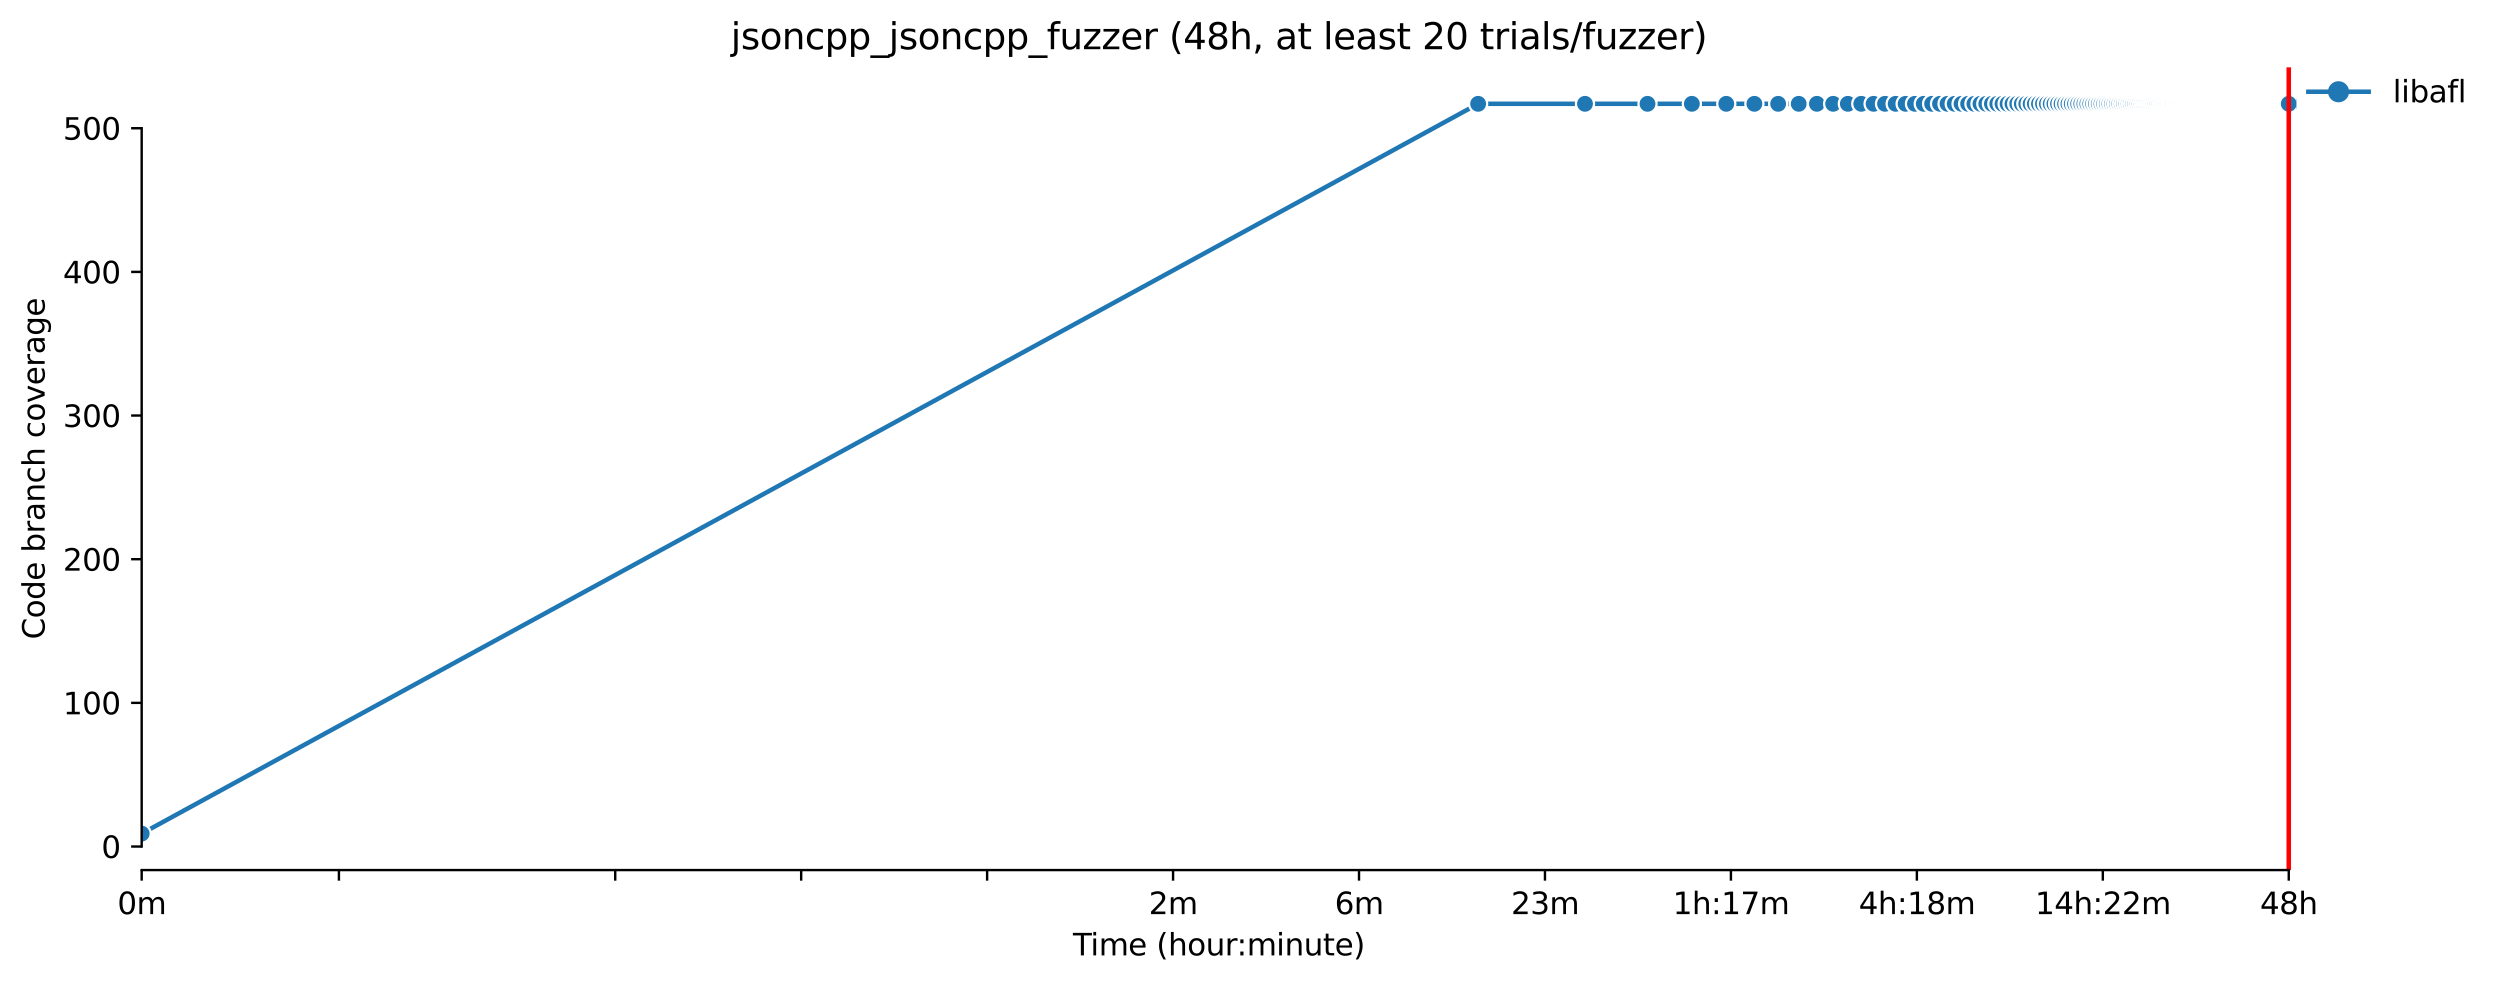 <?xml version="1.0" encoding="utf-8" standalone="no"?>
<!DOCTYPE svg PUBLIC "-//W3C//DTD SVG 1.1//EN"
  "http://www.w3.org/Graphics/SVG/1.1/DTD/svg11.dtd">
<svg xmlns:xlink="http://www.w3.org/1999/xlink" width="828.737pt" height="325.986pt" viewBox="0 0 828.737 325.986" xmlns="http://www.w3.org/2000/svg" version="1.1">
 <defs>
  <style type="text/css">*{stroke-linejoin: round; stroke-linecap: butt}</style>
 </defs>
 <g id="figure_1">
  <g id="patch_1">
   <path d="M 0 325.986 
L 828.737 325.986 
L 828.737 0 
L 0 0 
z
" style="fill: #ffffff"/>
  </g>
  <g id="axes_1">
   <g id="patch_2">
    <path d="M 46.966 288.43 
L 761.206 288.43 
L 761.206 22.318 
L 46.966 22.318 
z
" style="fill: #ffffff"/>
   </g>
   <g id="PolyCollection_1">
    <defs>
     <path id="m5946d93b6d" d="M 46.966 -49.652 
L 46.966 -49.652 
L 489.99 -291.572 
L 525.418 -291.572 
L 546.142 -291.572 
L 560.846 -291.572 
L 572.252 -291.572 
L 581.57 -291.572 
L 589.449 -291.572 
L 596.275 -291.572 
L 602.295 -291.572 
L 607.68 -291.572 
L 612.551 -291.572 
L 616.999 -291.572 
L 621.09 -291.572 
L 624.878 -291.572 
L 628.404 -291.572 
L 631.703 -291.572 
L 634.801 -291.572 
L 637.723 -291.572 
L 640.486 -291.572 
L 643.108 -291.572 
L 645.602 -291.572 
L 647.98 -291.572 
L 650.252 -291.572 
L 652.427 -291.572 
L 654.514 -291.572 
L 656.518 -291.572 
L 658.447 -291.572 
L 660.306 -291.572 
L 662.1 -291.572 
L 663.832 -291.572 
L 665.508 -291.572 
L 667.131 -291.572 
L 668.704 -291.572 
L 670.23 -291.572 
L 671.711 -291.572 
L 673.151 -291.572 
L 674.552 -291.572 
L 675.915 -291.572 
L 677.242 -291.572 
L 678.536 -291.572 
L 679.799 -291.572 
L 681.03 -291.572 
L 682.233 -291.572 
L 683.408 -291.572 
L 684.557 -291.572 
L 685.68 -291.572 
L 686.779 -291.572 
L 687.855 -291.572 
L 688.909 -291.572 
L 689.942 -291.572 
L 690.954 -291.572 
L 691.946 -291.572 
L 692.92 -291.572 
L 693.875 -291.572 
L 694.813 -291.572 
L 695.734 -291.572 
L 696.639 -291.572 
L 697.528 -291.572 
L 698.402 -291.572 
L 699.261 -291.572 
L 700.105 -291.572 
L 700.937 -291.572 
L 701.754 -291.572 
L 702.559 -291.572 
L 703.352 -291.572 
L 704.132 -291.572 
L 704.901 -291.572 
L 705.658 -291.572 
L 706.404 -291.572 
L 707.14 -291.572 
L 707.865 -291.572 
L 708.58 -291.572 
L 709.285 -291.572 
L 709.98 -291.572 
L 710.666 -291.572 
L 711.343 -291.572 
L 712.011 -291.572 
L 712.671 -291.572 
L 713.322 -291.572 
L 713.965 -291.572 
L 714.6 -291.572 
L 715.227 -291.572 
L 715.846 -291.572 
L 716.458 -291.572 
L 717.063 -291.572 
L 717.661 -291.572 
L 718.252 -291.572 
L 718.836 -291.572 
L 719.414 -291.572 
L 719.985 -291.572 
L 720.55 -291.572 
L 721.108 -291.572 
L 721.661 -291.572 
L 722.207 -291.572 
L 722.748 -291.572 
L 723.284 -291.572 
L 723.813 -291.572 
L 724.337 -291.572 
L 724.856 -291.572 
L 725.37 -291.572 
L 725.879 -291.572 
L 726.382 -291.572 
L 726.881 -291.572 
L 727.375 -291.572 
L 727.864 -291.572 
L 728.348 -291.572 
L 728.828 -291.572 
L 729.304 -291.572 
L 729.775 -291.572 
L 730.242 -291.572 
L 730.704 -291.572 
L 731.163 -291.572 
L 731.617 -291.572 
L 732.067 -291.572 
L 732.514 -291.572 
L 732.956 -291.572 
L 733.395 -291.572 
L 733.83 -291.572 
L 734.261 -291.572 
L 734.689 -291.572 
L 735.113 -291.572 
L 735.534 -291.572 
L 735.951 -291.572 
L 736.365 -291.572 
L 736.775 -291.572 
L 737.183 -291.572 
L 737.587 -291.572 
L 737.988 -291.572 
L 738.385 -291.572 
L 738.78 -291.572 
L 739.172 -291.572 
L 739.56 -291.572 
L 739.946 -291.572 
L 740.329 -291.572 
L 740.709 -291.572 
L 741.086 -291.572 
L 741.461 -291.572 
L 741.832 -291.572 
L 742.202 -291.572 
L 742.568 -291.572 
L 742.932 -291.572 
L 743.293 -291.572 
L 743.652 -291.572 
L 744.008 -291.572 
L 744.362 -291.572 
L 744.713 -291.572 
L 745.062 -291.572 
L 745.408 -291.572 
L 745.752 -291.572 
L 746.094 -291.572 
L 746.434 -291.572 
L 746.771 -291.572 
L 747.106 -291.572 
L 747.439 -291.572 
L 747.77 -291.572 
L 748.099 -291.572 
L 748.426 -291.572 
L 748.75 -291.572 
L 749.073 -291.572 
L 749.393 -291.572 
L 749.711 -291.572 
L 750.028 -291.572 
L 750.342 -291.572 
L 750.655 -291.572 
L 750.966 -291.572 
L 751.275 -291.572 
L 751.582 -291.572 
L 751.887 -291.572 
L 752.19 -291.572 
L 752.492 -291.572 
L 752.791 -291.572 
L 753.089 -291.572 
L 753.386 -291.572 
L 753.68 -291.572 
L 753.973 -291.572 
L 754.265 -291.572 
L 754.554 -291.572 
L 754.842 -291.572 
L 755.128 -291.572 
L 755.413 -291.572 
L 755.696 -291.572 
L 755.978 -291.572 
L 756.258 -291.572 
L 756.537 -291.572 
L 756.814 -291.572 
L 757.089 -291.572 
L 757.363 -291.572 
L 757.636 -291.572 
L 757.907 -291.572 
L 758.177 -291.572 
L 758.445 -291.572 
L 758.712 -291.572 
L 758.712 -291.572 
L 758.712 -291.572 
L 758.445 -291.572 
L 758.177 -291.572 
L 757.907 -291.572 
L 757.636 -291.572 
L 757.363 -291.572 
L 757.089 -291.572 
L 756.814 -291.572 
L 756.537 -291.572 
L 756.258 -291.572 
L 755.978 -291.572 
L 755.696 -291.572 
L 755.413 -291.572 
L 755.128 -291.572 
L 754.842 -291.572 
L 754.554 -291.572 
L 754.265 -291.572 
L 753.973 -291.572 
L 753.68 -291.572 
L 753.386 -291.572 
L 753.089 -291.572 
L 752.791 -291.572 
L 752.492 -291.572 
L 752.19 -291.572 
L 751.887 -291.572 
L 751.582 -291.572 
L 751.275 -291.572 
L 750.966 -291.572 
L 750.655 -291.572 
L 750.342 -291.572 
L 750.028 -291.572 
L 749.711 -291.572 
L 749.393 -291.572 
L 749.073 -291.572 
L 748.75 -291.572 
L 748.426 -291.572 
L 748.099 -291.572 
L 747.77 -291.572 
L 747.439 -291.572 
L 747.106 -291.572 
L 746.771 -291.572 
L 746.434 -291.572 
L 746.094 -291.572 
L 745.752 -291.572 
L 745.408 -291.572 
L 745.062 -291.572 
L 744.713 -291.572 
L 744.362 -291.572 
L 744.008 -291.572 
L 743.652 -291.572 
L 743.293 -291.572 
L 742.932 -291.572 
L 742.568 -291.572 
L 742.202 -291.572 
L 741.832 -291.572 
L 741.461 -291.572 
L 741.086 -291.572 
L 740.709 -291.572 
L 740.329 -291.572 
L 739.946 -291.572 
L 739.56 -291.572 
L 739.172 -291.572 
L 738.78 -291.572 
L 738.385 -291.572 
L 737.988 -291.572 
L 737.587 -291.572 
L 737.183 -291.572 
L 736.775 -291.572 
L 736.365 -291.572 
L 735.951 -291.572 
L 735.534 -291.572 
L 735.113 -291.572 
L 734.689 -291.572 
L 734.261 -291.572 
L 733.83 -291.572 
L 733.395 -291.572 
L 732.956 -291.572 
L 732.514 -291.572 
L 732.067 -291.572 
L 731.617 -291.572 
L 731.163 -291.572 
L 730.704 -291.572 
L 730.242 -291.572 
L 729.775 -291.572 
L 729.304 -291.572 
L 728.828 -291.572 
L 728.348 -291.572 
L 727.864 -291.572 
L 727.375 -291.572 
L 726.881 -291.572 
L 726.382 -291.572 
L 725.879 -291.572 
L 725.37 -291.572 
L 724.856 -291.572 
L 724.337 -291.572 
L 723.813 -291.572 
L 723.284 -291.572 
L 722.748 -291.572 
L 722.207 -291.572 
L 721.661 -291.572 
L 721.108 -291.572 
L 720.55 -291.572 
L 719.985 -291.572 
L 719.414 -291.572 
L 718.836 -291.572 
L 718.252 -291.572 
L 717.661 -291.572 
L 717.063 -291.572 
L 716.458 -291.572 
L 715.846 -291.572 
L 715.227 -291.572 
L 714.6 -291.572 
L 713.965 -291.572 
L 713.322 -291.572 
L 712.671 -291.572 
L 712.011 -291.572 
L 711.343 -291.572 
L 710.666 -291.572 
L 709.98 -291.572 
L 709.285 -291.572 
L 708.58 -291.572 
L 707.865 -291.572 
L 707.14 -291.572 
L 706.404 -291.572 
L 705.658 -291.572 
L 704.901 -291.572 
L 704.132 -291.572 
L 703.352 -291.572 
L 702.559 -291.572 
L 701.754 -291.572 
L 700.937 -291.572 
L 700.105 -291.572 
L 699.261 -291.572 
L 698.402 -291.572 
L 697.528 -291.572 
L 696.639 -291.572 
L 695.734 -291.572 
L 694.813 -291.572 
L 693.875 -291.572 
L 692.92 -291.572 
L 691.946 -291.572 
L 690.954 -291.572 
L 689.942 -291.572 
L 688.909 -291.572 
L 687.855 -291.572 
L 686.779 -291.572 
L 685.68 -291.572 
L 684.557 -291.572 
L 683.408 -291.572 
L 682.233 -291.572 
L 681.03 -291.572 
L 679.799 -291.572 
L 678.536 -291.572 
L 677.242 -291.572 
L 675.915 -291.572 
L 674.552 -291.572 
L 673.151 -291.572 
L 671.711 -291.572 
L 670.23 -291.572 
L 668.704 -291.572 
L 667.131 -291.572 
L 665.508 -291.572 
L 663.832 -291.572 
L 662.1 -291.572 
L 660.306 -291.572 
L 658.447 -291.572 
L 656.518 -291.572 
L 654.514 -291.572 
L 652.427 -291.572 
L 650.252 -291.572 
L 647.98 -291.572 
L 645.602 -291.572 
L 643.108 -291.572 
L 640.486 -291.572 
L 637.723 -291.572 
L 634.801 -291.572 
L 631.703 -291.572 
L 628.404 -291.572 
L 624.878 -291.572 
L 621.09 -291.572 
L 616.999 -291.572 
L 612.551 -291.572 
L 607.68 -291.572 
L 602.295 -291.572 
L 596.275 -291.572 
L 589.449 -291.572 
L 581.57 -291.572 
L 572.252 -291.572 
L 560.846 -291.572 
L 546.142 -291.572 
L 525.418 -291.572 
L 489.99 -291.572 
L 46.966 -49.652 
z
" style="stroke: #1f77b4; stroke-opacity: 0.2"/>
    </defs>
    <g clip-path="url(#p2f4bf119a8)">
     <use xlink:href="#m5946d93b6d" x="0" y="325.986" style="fill: #1f77b4; fill-opacity: 0.2; stroke: #1f77b4; stroke-opacity: 0.2"/>
    </g>
   </g>
   <g id="matplotlib.axis_1">
    <g id="xtick_1">
     <g id="line2d_1">
      <defs>
       <path id="me3cca76bcf" d="M 0 0 
L 0 3.5 
" style="stroke: #000000; stroke-width: 0.8"/>
      </defs>
      <g>
       <use xlink:href="#me3cca76bcf" x="46.966" y="288.43" style="stroke: #000000; stroke-width: 0.8"/>
      </g>
     </g>
     <g id="text_1">
      <!-- 0m -->
      <g transform="translate(38.914 303.029) scale(0.1 -0.1)">
       <defs>
        <path id="DejaVuSans-30" d="M 2034 4250 
Q 1547 4250 1301 3770 
Q 1056 3291 1056 2328 
Q 1056 1369 1301 889 
Q 1547 409 2034 409 
Q 2525 409 2770 889 
Q 3016 1369 3016 2328 
Q 3016 3291 2770 3770 
Q 2525 4250 2034 4250 
z
M 2034 4750 
Q 2819 4750 3233 4129 
Q 3647 3509 3647 2328 
Q 3647 1150 3233 529 
Q 2819 -91 2034 -91 
Q 1250 -91 836 529 
Q 422 1150 422 2328 
Q 422 3509 836 4129 
Q 1250 4750 2034 4750 
z
" transform="scale(0.016)"/>
        <path id="DejaVuSans-6d" d="M 3328 2828 
Q 3544 3216 3844 3400 
Q 4144 3584 4550 3584 
Q 5097 3584 5394 3201 
Q 5691 2819 5691 2113 
L 5691 0 
L 5113 0 
L 5113 2094 
Q 5113 2597 4934 2840 
Q 4756 3084 4391 3084 
Q 3944 3084 3684 2787 
Q 3425 2491 3425 1978 
L 3425 0 
L 2847 0 
L 2847 2094 
Q 2847 2600 2669 2842 
Q 2491 3084 2119 3084 
Q 1678 3084 1418 2786 
Q 1159 2488 1159 1978 
L 1159 0 
L 581 0 
L 581 3500 
L 1159 3500 
L 1159 2956 
Q 1356 3278 1631 3431 
Q 1906 3584 2284 3584 
Q 2666 3584 2933 3390 
Q 3200 3197 3328 2828 
z
" transform="scale(0.016)"/>
       </defs>
       <use xlink:href="#DejaVuSans-30"/>
       <use xlink:href="#DejaVuSans-6d" x="63.623"/>
      </g>
     </g>
    </g>
    <g id="xtick_2">
     <g id="line2d_2">
      <g>
       <use xlink:href="#me3cca76bcf" x="112.349" y="288.43" style="stroke: #000000; stroke-width: 0.8"/>
      </g>
     </g>
    </g>
    <g id="xtick_3">
     <g id="line2d_3">
      <g>
       <use xlink:href="#me3cca76bcf" x="203.945" y="288.43" style="stroke: #000000; stroke-width: 0.8"/>
      </g>
     </g>
    </g>
    <g id="xtick_4">
     <g id="line2d_4">
      <g>
       <use xlink:href="#me3cca76bcf" x="265.586" y="288.43" style="stroke: #000000; stroke-width: 0.8"/>
      </g>
     </g>
    </g>
    <g id="xtick_5">
     <g id="line2d_5">
      <g>
       <use xlink:href="#me3cca76bcf" x="327.227" y="288.43" style="stroke: #000000; stroke-width: 0.8"/>
      </g>
     </g>
    </g>
    <g id="xtick_6">
     <g id="line2d_6">
      <g>
       <use xlink:href="#me3cca76bcf" x="388.867" y="288.43" style="stroke: #000000; stroke-width: 0.8"/>
      </g>
     </g>
     <g id="text_2">
      <!-- 2m -->
      <g transform="translate(380.816 303.029) scale(0.1 -0.1)">
       <defs>
        <path id="DejaVuSans-32" d="M 1228 531 
L 3431 531 
L 3431 0 
L 469 0 
L 469 531 
Q 828 903 1448 1529 
Q 2069 2156 2228 2338 
Q 2531 2678 2651 2914 
Q 2772 3150 2772 3378 
Q 2772 3750 2511 3984 
Q 2250 4219 1831 4219 
Q 1534 4219 1204 4116 
Q 875 4013 500 3803 
L 500 4441 
Q 881 4594 1212 4672 
Q 1544 4750 1819 4750 
Q 2544 4750 2975 4387 
Q 3406 4025 3406 3419 
Q 3406 3131 3298 2873 
Q 3191 2616 2906 2266 
Q 2828 2175 2409 1742 
Q 1991 1309 1228 531 
z
" transform="scale(0.016)"/>
       </defs>
       <use xlink:href="#DejaVuSans-32"/>
       <use xlink:href="#DejaVuSans-6d" x="63.623"/>
      </g>
     </g>
    </g>
    <g id="xtick_7">
     <g id="line2d_7">
      <g>
       <use xlink:href="#me3cca76bcf" x="450.508" y="288.43" style="stroke: #000000; stroke-width: 0.8"/>
      </g>
     </g>
     <g id="text_3">
      <!-- 6m -->
      <g transform="translate(442.457 303.029) scale(0.1 -0.1)">
       <defs>
        <path id="DejaVuSans-36" d="M 2113 2584 
Q 1688 2584 1439 2293 
Q 1191 2003 1191 1497 
Q 1191 994 1439 701 
Q 1688 409 2113 409 
Q 2538 409 2786 701 
Q 3034 994 3034 1497 
Q 3034 2003 2786 2293 
Q 2538 2584 2113 2584 
z
M 3366 4563 
L 3366 3988 
Q 3128 4100 2886 4159 
Q 2644 4219 2406 4219 
Q 1781 4219 1451 3797 
Q 1122 3375 1075 2522 
Q 1259 2794 1537 2939 
Q 1816 3084 2150 3084 
Q 2853 3084 3261 2657 
Q 3669 2231 3669 1497 
Q 3669 778 3244 343 
Q 2819 -91 2113 -91 
Q 1303 -91 875 529 
Q 447 1150 447 2328 
Q 447 3434 972 4092 
Q 1497 4750 2381 4750 
Q 2619 4750 2861 4703 
Q 3103 4656 3366 4563 
z
" transform="scale(0.016)"/>
       </defs>
       <use xlink:href="#DejaVuSans-36"/>
       <use xlink:href="#DejaVuSans-6d" x="63.623"/>
      </g>
     </g>
    </g>
    <g id="xtick_8">
     <g id="line2d_8">
      <g>
       <use xlink:href="#me3cca76bcf" x="512.149" y="288.43" style="stroke: #000000; stroke-width: 0.8"/>
      </g>
     </g>
     <g id="text_4">
      <!-- 23m -->
      <g transform="translate(500.916 303.029) scale(0.1 -0.1)">
       <defs>
        <path id="DejaVuSans-33" d="M 2597 2516 
Q 3050 2419 3304 2112 
Q 3559 1806 3559 1356 
Q 3559 666 3084 287 
Q 2609 -91 1734 -91 
Q 1441 -91 1130 -33 
Q 819 25 488 141 
L 488 750 
Q 750 597 1062 519 
Q 1375 441 1716 441 
Q 2309 441 2620 675 
Q 2931 909 2931 1356 
Q 2931 1769 2642 2001 
Q 2353 2234 1838 2234 
L 1294 2234 
L 1294 2753 
L 1863 2753 
Q 2328 2753 2575 2939 
Q 2822 3125 2822 3475 
Q 2822 3834 2567 4026 
Q 2313 4219 1838 4219 
Q 1578 4219 1281 4162 
Q 984 4106 628 3988 
L 628 4550 
Q 988 4650 1302 4700 
Q 1616 4750 1894 4750 
Q 2613 4750 3031 4423 
Q 3450 4097 3450 3541 
Q 3450 3153 3228 2886 
Q 3006 2619 2597 2516 
z
" transform="scale(0.016)"/>
       </defs>
       <use xlink:href="#DejaVuSans-32"/>
       <use xlink:href="#DejaVuSans-33" x="63.623"/>
       <use xlink:href="#DejaVuSans-6d" x="127.246"/>
      </g>
     </g>
    </g>
    <g id="xtick_9">
     <g id="line2d_9">
      <g>
       <use xlink:href="#me3cca76bcf" x="573.79" y="288.43" style="stroke: #000000; stroke-width: 0.8"/>
      </g>
     </g>
     <g id="text_5">
      <!-- 1h:17m -->
      <g transform="translate(554.523 303.029) scale(0.1 -0.1)">
       <defs>
        <path id="DejaVuSans-31" d="M 794 531 
L 1825 531 
L 1825 4091 
L 703 3866 
L 703 4441 
L 1819 4666 
L 2450 4666 
L 2450 531 
L 3481 531 
L 3481 0 
L 794 0 
L 794 531 
z
" transform="scale(0.016)"/>
        <path id="DejaVuSans-68" d="M 3513 2113 
L 3513 0 
L 2938 0 
L 2938 2094 
Q 2938 2591 2744 2837 
Q 2550 3084 2163 3084 
Q 1697 3084 1428 2787 
Q 1159 2491 1159 1978 
L 1159 0 
L 581 0 
L 581 4863 
L 1159 4863 
L 1159 2956 
Q 1366 3272 1645 3428 
Q 1925 3584 2291 3584 
Q 2894 3584 3203 3211 
Q 3513 2838 3513 2113 
z
" transform="scale(0.016)"/>
        <path id="DejaVuSans-3a" d="M 750 794 
L 1409 794 
L 1409 0 
L 750 0 
L 750 794 
z
M 750 3309 
L 1409 3309 
L 1409 2516 
L 750 2516 
L 750 3309 
z
" transform="scale(0.016)"/>
        <path id="DejaVuSans-37" d="M 525 4666 
L 3525 4666 
L 3525 4397 
L 1831 0 
L 1172 0 
L 2766 4134 
L 525 4134 
L 525 4666 
z
" transform="scale(0.016)"/>
       </defs>
       <use xlink:href="#DejaVuSans-31"/>
       <use xlink:href="#DejaVuSans-68" x="63.623"/>
       <use xlink:href="#DejaVuSans-3a" x="127.002"/>
       <use xlink:href="#DejaVuSans-31" x="160.693"/>
       <use xlink:href="#DejaVuSans-37" x="224.316"/>
       <use xlink:href="#DejaVuSans-6d" x="287.939"/>
      </g>
     </g>
    </g>
    <g id="xtick_10">
     <g id="line2d_10">
      <g>
       <use xlink:href="#me3cca76bcf" x="635.431" y="288.43" style="stroke: #000000; stroke-width: 0.8"/>
      </g>
     </g>
     <g id="text_6">
      <!-- 4h:18m -->
      <g transform="translate(616.163 303.029) scale(0.1 -0.1)">
       <defs>
        <path id="DejaVuSans-34" d="M 2419 4116 
L 825 1625 
L 2419 1625 
L 2419 4116 
z
M 2253 4666 
L 3047 4666 
L 3047 1625 
L 3713 1625 
L 3713 1100 
L 3047 1100 
L 3047 0 
L 2419 0 
L 2419 1100 
L 313 1100 
L 313 1709 
L 2253 4666 
z
" transform="scale(0.016)"/>
        <path id="DejaVuSans-38" d="M 2034 2216 
Q 1584 2216 1326 1975 
Q 1069 1734 1069 1313 
Q 1069 891 1326 650 
Q 1584 409 2034 409 
Q 2484 409 2743 651 
Q 3003 894 3003 1313 
Q 3003 1734 2745 1975 
Q 2488 2216 2034 2216 
z
M 1403 2484 
Q 997 2584 770 2862 
Q 544 3141 544 3541 
Q 544 4100 942 4425 
Q 1341 4750 2034 4750 
Q 2731 4750 3128 4425 
Q 3525 4100 3525 3541 
Q 3525 3141 3298 2862 
Q 3072 2584 2669 2484 
Q 3125 2378 3379 2068 
Q 3634 1759 3634 1313 
Q 3634 634 3220 271 
Q 2806 -91 2034 -91 
Q 1263 -91 848 271 
Q 434 634 434 1313 
Q 434 1759 690 2068 
Q 947 2378 1403 2484 
z
M 1172 3481 
Q 1172 3119 1398 2916 
Q 1625 2713 2034 2713 
Q 2441 2713 2670 2916 
Q 2900 3119 2900 3481 
Q 2900 3844 2670 4047 
Q 2441 4250 2034 4250 
Q 1625 4250 1398 4047 
Q 1172 3844 1172 3481 
z
" transform="scale(0.016)"/>
       </defs>
       <use xlink:href="#DejaVuSans-34"/>
       <use xlink:href="#DejaVuSans-68" x="63.623"/>
       <use xlink:href="#DejaVuSans-3a" x="127.002"/>
       <use xlink:href="#DejaVuSans-31" x="160.693"/>
       <use xlink:href="#DejaVuSans-38" x="224.316"/>
       <use xlink:href="#DejaVuSans-6d" x="287.939"/>
      </g>
     </g>
    </g>
    <g id="xtick_11">
     <g id="line2d_11">
      <g>
       <use xlink:href="#me3cca76bcf" x="697.071" y="288.43" style="stroke: #000000; stroke-width: 0.8"/>
      </g>
     </g>
     <g id="text_7">
      <!-- 14h:22m -->
      <g transform="translate(674.623 303.029) scale(0.1 -0.1)">
       <use xlink:href="#DejaVuSans-31"/>
       <use xlink:href="#DejaVuSans-34" x="63.623"/>
       <use xlink:href="#DejaVuSans-68" x="127.246"/>
       <use xlink:href="#DejaVuSans-3a" x="190.625"/>
       <use xlink:href="#DejaVuSans-32" x="224.316"/>
       <use xlink:href="#DejaVuSans-32" x="287.939"/>
       <use xlink:href="#DejaVuSans-6d" x="351.562"/>
      </g>
     </g>
    </g>
    <g id="xtick_12">
     <g id="line2d_12">
      <g>
       <use xlink:href="#me3cca76bcf" x="758.712" y="288.43" style="stroke: #000000; stroke-width: 0.8"/>
      </g>
     </g>
     <g id="text_8">
      <!-- 48h -->
      <g transform="translate(749.181 303.029) scale(0.1 -0.1)">
       <use xlink:href="#DejaVuSans-34"/>
       <use xlink:href="#DejaVuSans-38" x="63.623"/>
       <use xlink:href="#DejaVuSans-68" x="127.246"/>
      </g>
     </g>
    </g>
    <g id="text_9">
     <!-- Time (hour:minute) -->
     <g transform="translate(355.679 316.707) scale(0.1 -0.1)">
      <defs>
       <path id="DejaVuSans-54" d="M -19 4666 
L 3928 4666 
L 3928 4134 
L 2272 4134 
L 2272 0 
L 1638 0 
L 1638 4134 
L -19 4134 
L -19 4666 
z
" transform="scale(0.016)"/>
       <path id="DejaVuSans-69" d="M 603 3500 
L 1178 3500 
L 1178 0 
L 603 0 
L 603 3500 
z
M 603 4863 
L 1178 4863 
L 1178 4134 
L 603 4134 
L 603 4863 
z
" transform="scale(0.016)"/>
       <path id="DejaVuSans-65" d="M 3597 1894 
L 3597 1613 
L 953 1613 
Q 991 1019 1311 708 
Q 1631 397 2203 397 
Q 2534 397 2845 478 
Q 3156 559 3463 722 
L 3463 178 
Q 3153 47 2828 -22 
Q 2503 -91 2169 -91 
Q 1331 -91 842 396 
Q 353 884 353 1716 
Q 353 2575 817 3079 
Q 1281 3584 2069 3584 
Q 2775 3584 3186 3129 
Q 3597 2675 3597 1894 
z
M 3022 2063 
Q 3016 2534 2758 2815 
Q 2500 3097 2075 3097 
Q 1594 3097 1305 2825 
Q 1016 2553 972 2059 
L 3022 2063 
z
" transform="scale(0.016)"/>
       <path id="DejaVuSans-20" transform="scale(0.016)"/>
       <path id="DejaVuSans-28" d="M 1984 4856 
Q 1566 4138 1362 3434 
Q 1159 2731 1159 2009 
Q 1159 1288 1364 580 
Q 1569 -128 1984 -844 
L 1484 -844 
Q 1016 -109 783 600 
Q 550 1309 550 2009 
Q 550 2706 781 3412 
Q 1013 4119 1484 4856 
L 1984 4856 
z
" transform="scale(0.016)"/>
       <path id="DejaVuSans-6f" d="M 1959 3097 
Q 1497 3097 1228 2736 
Q 959 2375 959 1747 
Q 959 1119 1226 758 
Q 1494 397 1959 397 
Q 2419 397 2687 759 
Q 2956 1122 2956 1747 
Q 2956 2369 2687 2733 
Q 2419 3097 1959 3097 
z
M 1959 3584 
Q 2709 3584 3137 3096 
Q 3566 2609 3566 1747 
Q 3566 888 3137 398 
Q 2709 -91 1959 -91 
Q 1206 -91 779 398 
Q 353 888 353 1747 
Q 353 2609 779 3096 
Q 1206 3584 1959 3584 
z
" transform="scale(0.016)"/>
       <path id="DejaVuSans-75" d="M 544 1381 
L 544 3500 
L 1119 3500 
L 1119 1403 
Q 1119 906 1312 657 
Q 1506 409 1894 409 
Q 2359 409 2629 706 
Q 2900 1003 2900 1516 
L 2900 3500 
L 3475 3500 
L 3475 0 
L 2900 0 
L 2900 538 
Q 2691 219 2414 64 
Q 2138 -91 1772 -91 
Q 1169 -91 856 284 
Q 544 659 544 1381 
z
M 1991 3584 
L 1991 3584 
z
" transform="scale(0.016)"/>
       <path id="DejaVuSans-72" d="M 2631 2963 
Q 2534 3019 2420 3045 
Q 2306 3072 2169 3072 
Q 1681 3072 1420 2755 
Q 1159 2438 1159 1844 
L 1159 0 
L 581 0 
L 581 3500 
L 1159 3500 
L 1159 2956 
Q 1341 3275 1631 3429 
Q 1922 3584 2338 3584 
Q 2397 3584 2469 3576 
Q 2541 3569 2628 3553 
L 2631 2963 
z
" transform="scale(0.016)"/>
       <path id="DejaVuSans-6e" d="M 3513 2113 
L 3513 0 
L 2938 0 
L 2938 2094 
Q 2938 2591 2744 2837 
Q 2550 3084 2163 3084 
Q 1697 3084 1428 2787 
Q 1159 2491 1159 1978 
L 1159 0 
L 581 0 
L 581 3500 
L 1159 3500 
L 1159 2956 
Q 1366 3272 1645 3428 
Q 1925 3584 2291 3584 
Q 2894 3584 3203 3211 
Q 3513 2838 3513 2113 
z
" transform="scale(0.016)"/>
       <path id="DejaVuSans-74" d="M 1172 4494 
L 1172 3500 
L 2356 3500 
L 2356 3053 
L 1172 3053 
L 1172 1153 
Q 1172 725 1289 603 
Q 1406 481 1766 481 
L 2356 481 
L 2356 0 
L 1766 0 
Q 1100 0 847 248 
Q 594 497 594 1153 
L 594 3053 
L 172 3053 
L 172 3500 
L 594 3500 
L 594 4494 
L 1172 4494 
z
" transform="scale(0.016)"/>
       <path id="DejaVuSans-29" d="M 513 4856 
L 1013 4856 
Q 1481 4119 1714 3412 
Q 1947 2706 1947 2009 
Q 1947 1309 1714 600 
Q 1481 -109 1013 -844 
L 513 -844 
Q 928 -128 1133 580 
Q 1338 1288 1338 2009 
Q 1338 2731 1133 3434 
Q 928 4138 513 4856 
z
" transform="scale(0.016)"/>
      </defs>
      <use xlink:href="#DejaVuSans-54"/>
      <use xlink:href="#DejaVuSans-69" x="57.959"/>
      <use xlink:href="#DejaVuSans-6d" x="85.742"/>
      <use xlink:href="#DejaVuSans-65" x="183.154"/>
      <use xlink:href="#DejaVuSans-20" x="244.678"/>
      <use xlink:href="#DejaVuSans-28" x="276.465"/>
      <use xlink:href="#DejaVuSans-68" x="315.479"/>
      <use xlink:href="#DejaVuSans-6f" x="378.857"/>
      <use xlink:href="#DejaVuSans-75" x="440.039"/>
      <use xlink:href="#DejaVuSans-72" x="503.418"/>
      <use xlink:href="#DejaVuSans-3a" x="542.781"/>
      <use xlink:href="#DejaVuSans-6d" x="576.473"/>
      <use xlink:href="#DejaVuSans-69" x="673.885"/>
      <use xlink:href="#DejaVuSans-6e" x="701.668"/>
      <use xlink:href="#DejaVuSans-75" x="765.047"/>
      <use xlink:href="#DejaVuSans-74" x="828.426"/>
      <use xlink:href="#DejaVuSans-65" x="867.635"/>
      <use xlink:href="#DejaVuSans-29" x="929.158"/>
     </g>
    </g>
   </g>
   <g id="matplotlib.axis_2">
    <g id="ytick_1">
     <g id="line2d_13">
      <defs>
       <path id="mbe4f8c58b2" d="M 0 0 
L -3.5 0 
" style="stroke: #000000; stroke-width: 0.8"/>
      </defs>
      <g>
       <use xlink:href="#mbe4f8c58b2" x="46.966" y="280.62" style="stroke: #000000; stroke-width: 0.8"/>
      </g>
     </g>
     <g id="text_10">
      <!-- 0 -->
      <g transform="translate(33.603 284.419) scale(0.1 -0.1)">
       <use xlink:href="#DejaVuSans-30"/>
      </g>
     </g>
    </g>
    <g id="ytick_2">
     <g id="line2d_14">
      <g>
       <use xlink:href="#mbe4f8c58b2" x="46.966" y="232.998" style="stroke: #000000; stroke-width: 0.8"/>
      </g>
     </g>
     <g id="text_11">
      <!-- 100 -->
      <g transform="translate(20.878 236.797) scale(0.1 -0.1)">
       <use xlink:href="#DejaVuSans-31"/>
       <use xlink:href="#DejaVuSans-30" x="63.623"/>
       <use xlink:href="#DejaVuSans-30" x="127.246"/>
      </g>
     </g>
    </g>
    <g id="ytick_3">
     <g id="line2d_15">
      <g>
       <use xlink:href="#mbe4f8c58b2" x="46.966" y="185.376" style="stroke: #000000; stroke-width: 0.8"/>
      </g>
     </g>
     <g id="text_12">
      <!-- 200 -->
      <g transform="translate(20.878 189.175) scale(0.1 -0.1)">
       <use xlink:href="#DejaVuSans-32"/>
       <use xlink:href="#DejaVuSans-30" x="63.623"/>
       <use xlink:href="#DejaVuSans-30" x="127.246"/>
      </g>
     </g>
    </g>
    <g id="ytick_4">
     <g id="line2d_16">
      <g>
       <use xlink:href="#mbe4f8c58b2" x="46.966" y="137.754" style="stroke: #000000; stroke-width: 0.8"/>
      </g>
     </g>
     <g id="text_13">
      <!-- 300 -->
      <g transform="translate(20.878 141.553) scale(0.1 -0.1)">
       <use xlink:href="#DejaVuSans-33"/>
       <use xlink:href="#DejaVuSans-30" x="63.623"/>
       <use xlink:href="#DejaVuSans-30" x="127.246"/>
      </g>
     </g>
    </g>
    <g id="ytick_5">
     <g id="line2d_17">
      <g>
       <use xlink:href="#mbe4f8c58b2" x="46.966" y="90.132" style="stroke: #000000; stroke-width: 0.8"/>
      </g>
     </g>
     <g id="text_14">
      <!-- 400 -->
      <g transform="translate(20.878 93.931) scale(0.1 -0.1)">
       <use xlink:href="#DejaVuSans-34"/>
       <use xlink:href="#DejaVuSans-30" x="63.623"/>
       <use xlink:href="#DejaVuSans-30" x="127.246"/>
      </g>
     </g>
    </g>
    <g id="ytick_6">
     <g id="line2d_18">
      <g>
       <use xlink:href="#mbe4f8c58b2" x="46.966" y="42.51" style="stroke: #000000; stroke-width: 0.8"/>
      </g>
     </g>
     <g id="text_15">
      <!-- 500 -->
      <g transform="translate(20.878 46.309) scale(0.1 -0.1)">
       <defs>
        <path id="DejaVuSans-35" d="M 691 4666 
L 3169 4666 
L 3169 4134 
L 1269 4134 
L 1269 2991 
Q 1406 3038 1543 3061 
Q 1681 3084 1819 3084 
Q 2600 3084 3056 2656 
Q 3513 2228 3513 1497 
Q 3513 744 3044 326 
Q 2575 -91 1722 -91 
Q 1428 -91 1123 -41 
Q 819 9 494 109 
L 494 744 
Q 775 591 1075 516 
Q 1375 441 1709 441 
Q 2250 441 2565 725 
Q 2881 1009 2881 1497 
Q 2881 1984 2565 2268 
Q 2250 2553 1709 2553 
Q 1456 2553 1204 2497 
Q 953 2441 691 2322 
L 691 4666 
z
" transform="scale(0.016)"/>
       </defs>
       <use xlink:href="#DejaVuSans-35"/>
       <use xlink:href="#DejaVuSans-30" x="63.623"/>
       <use xlink:href="#DejaVuSans-30" x="127.246"/>
      </g>
     </g>
    </g>
    <g id="text_16">
     <!-- Code branch coverage -->
     <g transform="translate(14.798 211.949) rotate(-90) scale(0.1 -0.1)">
      <defs>
       <path id="DejaVuSans-43" d="M 4122 4306 
L 4122 3641 
Q 3803 3938 3442 4084 
Q 3081 4231 2675 4231 
Q 1875 4231 1450 3742 
Q 1025 3253 1025 2328 
Q 1025 1406 1450 917 
Q 1875 428 2675 428 
Q 3081 428 3442 575 
Q 3803 722 4122 1019 
L 4122 359 
Q 3791 134 3420 21 
Q 3050 -91 2638 -91 
Q 1578 -91 968 557 
Q 359 1206 359 2328 
Q 359 3453 968 4101 
Q 1578 4750 2638 4750 
Q 3056 4750 3426 4639 
Q 3797 4528 4122 4306 
z
" transform="scale(0.016)"/>
       <path id="DejaVuSans-64" d="M 2906 2969 
L 2906 4863 
L 3481 4863 
L 3481 0 
L 2906 0 
L 2906 525 
Q 2725 213 2448 61 
Q 2172 -91 1784 -91 
Q 1150 -91 751 415 
Q 353 922 353 1747 
Q 353 2572 751 3078 
Q 1150 3584 1784 3584 
Q 2172 3584 2448 3432 
Q 2725 3281 2906 2969 
z
M 947 1747 
Q 947 1113 1208 752 
Q 1469 391 1925 391 
Q 2381 391 2643 752 
Q 2906 1113 2906 1747 
Q 2906 2381 2643 2742 
Q 2381 3103 1925 3103 
Q 1469 3103 1208 2742 
Q 947 2381 947 1747 
z
" transform="scale(0.016)"/>
       <path id="DejaVuSans-62" d="M 3116 1747 
Q 3116 2381 2855 2742 
Q 2594 3103 2138 3103 
Q 1681 3103 1420 2742 
Q 1159 2381 1159 1747 
Q 1159 1113 1420 752 
Q 1681 391 2138 391 
Q 2594 391 2855 752 
Q 3116 1113 3116 1747 
z
M 1159 2969 
Q 1341 3281 1617 3432 
Q 1894 3584 2278 3584 
Q 2916 3584 3314 3078 
Q 3713 2572 3713 1747 
Q 3713 922 3314 415 
Q 2916 -91 2278 -91 
Q 1894 -91 1617 61 
Q 1341 213 1159 525 
L 1159 0 
L 581 0 
L 581 4863 
L 1159 4863 
L 1159 2969 
z
" transform="scale(0.016)"/>
       <path id="DejaVuSans-61" d="M 2194 1759 
Q 1497 1759 1228 1600 
Q 959 1441 959 1056 
Q 959 750 1161 570 
Q 1363 391 1709 391 
Q 2188 391 2477 730 
Q 2766 1069 2766 1631 
L 2766 1759 
L 2194 1759 
z
M 3341 1997 
L 3341 0 
L 2766 0 
L 2766 531 
Q 2569 213 2275 61 
Q 1981 -91 1556 -91 
Q 1019 -91 701 211 
Q 384 513 384 1019 
Q 384 1609 779 1909 
Q 1175 2209 1959 2209 
L 2766 2209 
L 2766 2266 
Q 2766 2663 2505 2880 
Q 2244 3097 1772 3097 
Q 1472 3097 1187 3025 
Q 903 2953 641 2809 
L 641 3341 
Q 956 3463 1253 3523 
Q 1550 3584 1831 3584 
Q 2591 3584 2966 3190 
Q 3341 2797 3341 1997 
z
" transform="scale(0.016)"/>
       <path id="DejaVuSans-63" d="M 3122 3366 
L 3122 2828 
Q 2878 2963 2633 3030 
Q 2388 3097 2138 3097 
Q 1578 3097 1268 2742 
Q 959 2388 959 1747 
Q 959 1106 1268 751 
Q 1578 397 2138 397 
Q 2388 397 2633 464 
Q 2878 531 3122 666 
L 3122 134 
Q 2881 22 2623 -34 
Q 2366 -91 2075 -91 
Q 1284 -91 818 406 
Q 353 903 353 1747 
Q 353 2603 823 3093 
Q 1294 3584 2113 3584 
Q 2378 3584 2631 3529 
Q 2884 3475 3122 3366 
z
" transform="scale(0.016)"/>
       <path id="DejaVuSans-76" d="M 191 3500 
L 800 3500 
L 1894 563 
L 2988 3500 
L 3597 3500 
L 2284 0 
L 1503 0 
L 191 3500 
z
" transform="scale(0.016)"/>
       <path id="DejaVuSans-67" d="M 2906 1791 
Q 2906 2416 2648 2759 
Q 2391 3103 1925 3103 
Q 1463 3103 1205 2759 
Q 947 2416 947 1791 
Q 947 1169 1205 825 
Q 1463 481 1925 481 
Q 2391 481 2648 825 
Q 2906 1169 2906 1791 
z
M 3481 434 
Q 3481 -459 3084 -895 
Q 2688 -1331 1869 -1331 
Q 1566 -1331 1297 -1286 
Q 1028 -1241 775 -1147 
L 775 -588 
Q 1028 -725 1275 -790 
Q 1522 -856 1778 -856 
Q 2344 -856 2625 -561 
Q 2906 -266 2906 331 
L 2906 616 
Q 2728 306 2450 153 
Q 2172 0 1784 0 
Q 1141 0 747 490 
Q 353 981 353 1791 
Q 353 2603 747 3093 
Q 1141 3584 1784 3584 
Q 2172 3584 2450 3431 
Q 2728 3278 2906 2969 
L 2906 3500 
L 3481 3500 
L 3481 434 
z
" transform="scale(0.016)"/>
      </defs>
      <use xlink:href="#DejaVuSans-43"/>
      <use xlink:href="#DejaVuSans-6f" x="69.824"/>
      <use xlink:href="#DejaVuSans-64" x="131.006"/>
      <use xlink:href="#DejaVuSans-65" x="194.482"/>
      <use xlink:href="#DejaVuSans-20" x="256.006"/>
      <use xlink:href="#DejaVuSans-62" x="287.793"/>
      <use xlink:href="#DejaVuSans-72" x="351.27"/>
      <use xlink:href="#DejaVuSans-61" x="392.383"/>
      <use xlink:href="#DejaVuSans-6e" x="453.662"/>
      <use xlink:href="#DejaVuSans-63" x="517.041"/>
      <use xlink:href="#DejaVuSans-68" x="572.021"/>
      <use xlink:href="#DejaVuSans-20" x="635.4"/>
      <use xlink:href="#DejaVuSans-63" x="667.188"/>
      <use xlink:href="#DejaVuSans-6f" x="722.168"/>
      <use xlink:href="#DejaVuSans-76" x="783.35"/>
      <use xlink:href="#DejaVuSans-65" x="842.529"/>
      <use xlink:href="#DejaVuSans-72" x="904.053"/>
      <use xlink:href="#DejaVuSans-61" x="945.166"/>
      <use xlink:href="#DejaVuSans-67" x="1006.445"/>
      <use xlink:href="#DejaVuSans-65" x="1069.922"/>
     </g>
    </g>
   </g>
   <g id="line2d_19">
    <path d="M 46.966 276.334 
L 489.99 34.414 
L 758.712 34.414 
L 758.712 34.414 
" clip-path="url(#p2f4bf119a8)" style="fill: none; stroke: #1f77b4; stroke-width: 1.5; stroke-linecap: square"/>
    <defs>
     <path id="m60f331c2ce" d="M 0 3 
C 0.796 3 1.559 2.684 2.121 2.121 
C 2.684 1.559 3 0.796 3 0 
C 3 -0.796 2.684 -1.559 2.121 -2.121 
C 1.559 -2.684 0.796 -3 0 -3 
C -0.796 -3 -1.559 -2.684 -2.121 -2.121 
C -2.684 -1.559 -3 -0.796 -3 0 
C -3 0.796 -2.684 1.559 -2.121 2.121 
C -1.559 2.684 -0.796 3 0 3 
z
" style="stroke: #ffffff; stroke-width: 0.75"/>
    </defs>
    <g clip-path="url(#p2f4bf119a8)">
     <use xlink:href="#m60f331c2ce" x="46.966" y="276.334" style="fill: #1f77b4; stroke: #ffffff; stroke-width: 0.75"/>
     <use xlink:href="#m60f331c2ce" x="489.99" y="34.414" style="fill: #1f77b4; stroke: #ffffff; stroke-width: 0.75"/>
     <use xlink:href="#m60f331c2ce" x="525.418" y="34.414" style="fill: #1f77b4; stroke: #ffffff; stroke-width: 0.75"/>
     <use xlink:href="#m60f331c2ce" x="546.142" y="34.414" style="fill: #1f77b4; stroke: #ffffff; stroke-width: 0.75"/>
     <use xlink:href="#m60f331c2ce" x="560.846" y="34.414" style="fill: #1f77b4; stroke: #ffffff; stroke-width: 0.75"/>
     <use xlink:href="#m60f331c2ce" x="572.252" y="34.414" style="fill: #1f77b4; stroke: #ffffff; stroke-width: 0.75"/>
     <use xlink:href="#m60f331c2ce" x="581.57" y="34.414" style="fill: #1f77b4; stroke: #ffffff; stroke-width: 0.75"/>
     <use xlink:href="#m60f331c2ce" x="589.449" y="34.414" style="fill: #1f77b4; stroke: #ffffff; stroke-width: 0.75"/>
     <use xlink:href="#m60f331c2ce" x="596.275" y="34.414" style="fill: #1f77b4; stroke: #ffffff; stroke-width: 0.75"/>
     <use xlink:href="#m60f331c2ce" x="602.295" y="34.414" style="fill: #1f77b4; stroke: #ffffff; stroke-width: 0.75"/>
     <use xlink:href="#m60f331c2ce" x="607.68" y="34.414" style="fill: #1f77b4; stroke: #ffffff; stroke-width: 0.75"/>
     <use xlink:href="#m60f331c2ce" x="612.551" y="34.414" style="fill: #1f77b4; stroke: #ffffff; stroke-width: 0.75"/>
     <use xlink:href="#m60f331c2ce" x="616.999" y="34.414" style="fill: #1f77b4; stroke: #ffffff; stroke-width: 0.75"/>
     <use xlink:href="#m60f331c2ce" x="621.09" y="34.414" style="fill: #1f77b4; stroke: #ffffff; stroke-width: 0.75"/>
     <use xlink:href="#m60f331c2ce" x="624.878" y="34.414" style="fill: #1f77b4; stroke: #ffffff; stroke-width: 0.75"/>
     <use xlink:href="#m60f331c2ce" x="628.404" y="34.414" style="fill: #1f77b4; stroke: #ffffff; stroke-width: 0.75"/>
     <use xlink:href="#m60f331c2ce" x="631.703" y="34.414" style="fill: #1f77b4; stroke: #ffffff; stroke-width: 0.75"/>
     <use xlink:href="#m60f331c2ce" x="634.801" y="34.414" style="fill: #1f77b4; stroke: #ffffff; stroke-width: 0.75"/>
     <use xlink:href="#m60f331c2ce" x="637.723" y="34.414" style="fill: #1f77b4; stroke: #ffffff; stroke-width: 0.75"/>
     <use xlink:href="#m60f331c2ce" x="640.486" y="34.414" style="fill: #1f77b4; stroke: #ffffff; stroke-width: 0.75"/>
     <use xlink:href="#m60f331c2ce" x="643.108" y="34.414" style="fill: #1f77b4; stroke: #ffffff; stroke-width: 0.75"/>
     <use xlink:href="#m60f331c2ce" x="645.602" y="34.414" style="fill: #1f77b4; stroke: #ffffff; stroke-width: 0.75"/>
     <use xlink:href="#m60f331c2ce" x="647.98" y="34.414" style="fill: #1f77b4; stroke: #ffffff; stroke-width: 0.75"/>
     <use xlink:href="#m60f331c2ce" x="650.252" y="34.414" style="fill: #1f77b4; stroke: #ffffff; stroke-width: 0.75"/>
     <use xlink:href="#m60f331c2ce" x="652.427" y="34.414" style="fill: #1f77b4; stroke: #ffffff; stroke-width: 0.75"/>
     <use xlink:href="#m60f331c2ce" x="654.514" y="34.414" style="fill: #1f77b4; stroke: #ffffff; stroke-width: 0.75"/>
     <use xlink:href="#m60f331c2ce" x="656.518" y="34.414" style="fill: #1f77b4; stroke: #ffffff; stroke-width: 0.75"/>
     <use xlink:href="#m60f331c2ce" x="658.447" y="34.414" style="fill: #1f77b4; stroke: #ffffff; stroke-width: 0.75"/>
     <use xlink:href="#m60f331c2ce" x="660.306" y="34.414" style="fill: #1f77b4; stroke: #ffffff; stroke-width: 0.75"/>
     <use xlink:href="#m60f331c2ce" x="662.1" y="34.414" style="fill: #1f77b4; stroke: #ffffff; stroke-width: 0.75"/>
     <use xlink:href="#m60f331c2ce" x="663.832" y="34.414" style="fill: #1f77b4; stroke: #ffffff; stroke-width: 0.75"/>
     <use xlink:href="#m60f331c2ce" x="665.508" y="34.414" style="fill: #1f77b4; stroke: #ffffff; stroke-width: 0.75"/>
     <use xlink:href="#m60f331c2ce" x="667.131" y="34.414" style="fill: #1f77b4; stroke: #ffffff; stroke-width: 0.75"/>
     <use xlink:href="#m60f331c2ce" x="668.704" y="34.414" style="fill: #1f77b4; stroke: #ffffff; stroke-width: 0.75"/>
     <use xlink:href="#m60f331c2ce" x="670.23" y="34.414" style="fill: #1f77b4; stroke: #ffffff; stroke-width: 0.75"/>
     <use xlink:href="#m60f331c2ce" x="671.711" y="34.414" style="fill: #1f77b4; stroke: #ffffff; stroke-width: 0.75"/>
     <use xlink:href="#m60f331c2ce" x="673.151" y="34.414" style="fill: #1f77b4; stroke: #ffffff; stroke-width: 0.75"/>
     <use xlink:href="#m60f331c2ce" x="674.552" y="34.414" style="fill: #1f77b4; stroke: #ffffff; stroke-width: 0.75"/>
     <use xlink:href="#m60f331c2ce" x="675.915" y="34.414" style="fill: #1f77b4; stroke: #ffffff; stroke-width: 0.75"/>
     <use xlink:href="#m60f331c2ce" x="677.242" y="34.414" style="fill: #1f77b4; stroke: #ffffff; stroke-width: 0.75"/>
     <use xlink:href="#m60f331c2ce" x="678.536" y="34.414" style="fill: #1f77b4; stroke: #ffffff; stroke-width: 0.75"/>
     <use xlink:href="#m60f331c2ce" x="679.799" y="34.414" style="fill: #1f77b4; stroke: #ffffff; stroke-width: 0.75"/>
     <use xlink:href="#m60f331c2ce" x="681.03" y="34.414" style="fill: #1f77b4; stroke: #ffffff; stroke-width: 0.75"/>
     <use xlink:href="#m60f331c2ce" x="682.233" y="34.414" style="fill: #1f77b4; stroke: #ffffff; stroke-width: 0.75"/>
     <use xlink:href="#m60f331c2ce" x="683.408" y="34.414" style="fill: #1f77b4; stroke: #ffffff; stroke-width: 0.75"/>
     <use xlink:href="#m60f331c2ce" x="684.557" y="34.414" style="fill: #1f77b4; stroke: #ffffff; stroke-width: 0.75"/>
     <use xlink:href="#m60f331c2ce" x="685.68" y="34.414" style="fill: #1f77b4; stroke: #ffffff; stroke-width: 0.75"/>
     <use xlink:href="#m60f331c2ce" x="686.779" y="34.414" style="fill: #1f77b4; stroke: #ffffff; stroke-width: 0.75"/>
     <use xlink:href="#m60f331c2ce" x="687.855" y="34.414" style="fill: #1f77b4; stroke: #ffffff; stroke-width: 0.75"/>
     <use xlink:href="#m60f331c2ce" x="688.909" y="34.414" style="fill: #1f77b4; stroke: #ffffff; stroke-width: 0.75"/>
     <use xlink:href="#m60f331c2ce" x="689.942" y="34.414" style="fill: #1f77b4; stroke: #ffffff; stroke-width: 0.75"/>
     <use xlink:href="#m60f331c2ce" x="690.954" y="34.414" style="fill: #1f77b4; stroke: #ffffff; stroke-width: 0.75"/>
     <use xlink:href="#m60f331c2ce" x="691.946" y="34.414" style="fill: #1f77b4; stroke: #ffffff; stroke-width: 0.75"/>
     <use xlink:href="#m60f331c2ce" x="692.92" y="34.414" style="fill: #1f77b4; stroke: #ffffff; stroke-width: 0.75"/>
     <use xlink:href="#m60f331c2ce" x="693.875" y="34.414" style="fill: #1f77b4; stroke: #ffffff; stroke-width: 0.75"/>
     <use xlink:href="#m60f331c2ce" x="694.813" y="34.414" style="fill: #1f77b4; stroke: #ffffff; stroke-width: 0.75"/>
     <use xlink:href="#m60f331c2ce" x="695.734" y="34.414" style="fill: #1f77b4; stroke: #ffffff; stroke-width: 0.75"/>
     <use xlink:href="#m60f331c2ce" x="696.639" y="34.414" style="fill: #1f77b4; stroke: #ffffff; stroke-width: 0.75"/>
     <use xlink:href="#m60f331c2ce" x="697.528" y="34.414" style="fill: #1f77b4; stroke: #ffffff; stroke-width: 0.75"/>
     <use xlink:href="#m60f331c2ce" x="698.402" y="34.414" style="fill: #1f77b4; stroke: #ffffff; stroke-width: 0.75"/>
     <use xlink:href="#m60f331c2ce" x="699.261" y="34.414" style="fill: #1f77b4; stroke: #ffffff; stroke-width: 0.75"/>
     <use xlink:href="#m60f331c2ce" x="700.105" y="34.414" style="fill: #1f77b4; stroke: #ffffff; stroke-width: 0.75"/>
     <use xlink:href="#m60f331c2ce" x="700.937" y="34.414" style="fill: #1f77b4; stroke: #ffffff; stroke-width: 0.75"/>
     <use xlink:href="#m60f331c2ce" x="701.754" y="34.414" style="fill: #1f77b4; stroke: #ffffff; stroke-width: 0.75"/>
     <use xlink:href="#m60f331c2ce" x="702.559" y="34.414" style="fill: #1f77b4; stroke: #ffffff; stroke-width: 0.75"/>
     <use xlink:href="#m60f331c2ce" x="703.352" y="34.414" style="fill: #1f77b4; stroke: #ffffff; stroke-width: 0.75"/>
     <use xlink:href="#m60f331c2ce" x="704.132" y="34.414" style="fill: #1f77b4; stroke: #ffffff; stroke-width: 0.75"/>
     <use xlink:href="#m60f331c2ce" x="704.901" y="34.414" style="fill: #1f77b4; stroke: #ffffff; stroke-width: 0.75"/>
     <use xlink:href="#m60f331c2ce" x="705.658" y="34.414" style="fill: #1f77b4; stroke: #ffffff; stroke-width: 0.75"/>
     <use xlink:href="#m60f331c2ce" x="706.404" y="34.414" style="fill: #1f77b4; stroke: #ffffff; stroke-width: 0.75"/>
     <use xlink:href="#m60f331c2ce" x="707.14" y="34.414" style="fill: #1f77b4; stroke: #ffffff; stroke-width: 0.75"/>
     <use xlink:href="#m60f331c2ce" x="707.865" y="34.414" style="fill: #1f77b4; stroke: #ffffff; stroke-width: 0.75"/>
     <use xlink:href="#m60f331c2ce" x="708.58" y="34.414" style="fill: #1f77b4; stroke: #ffffff; stroke-width: 0.75"/>
     <use xlink:href="#m60f331c2ce" x="709.285" y="34.414" style="fill: #1f77b4; stroke: #ffffff; stroke-width: 0.75"/>
     <use xlink:href="#m60f331c2ce" x="709.98" y="34.414" style="fill: #1f77b4; stroke: #ffffff; stroke-width: 0.75"/>
     <use xlink:href="#m60f331c2ce" x="710.666" y="34.414" style="fill: #1f77b4; stroke: #ffffff; stroke-width: 0.75"/>
     <use xlink:href="#m60f331c2ce" x="711.343" y="34.414" style="fill: #1f77b4; stroke: #ffffff; stroke-width: 0.75"/>
     <use xlink:href="#m60f331c2ce" x="712.011" y="34.414" style="fill: #1f77b4; stroke: #ffffff; stroke-width: 0.75"/>
     <use xlink:href="#m60f331c2ce" x="712.671" y="34.414" style="fill: #1f77b4; stroke: #ffffff; stroke-width: 0.75"/>
     <use xlink:href="#m60f331c2ce" x="713.322" y="34.414" style="fill: #1f77b4; stroke: #ffffff; stroke-width: 0.75"/>
     <use xlink:href="#m60f331c2ce" x="713.965" y="34.414" style="fill: #1f77b4; stroke: #ffffff; stroke-width: 0.75"/>
     <use xlink:href="#m60f331c2ce" x="714.6" y="34.414" style="fill: #1f77b4; stroke: #ffffff; stroke-width: 0.75"/>
     <use xlink:href="#m60f331c2ce" x="715.227" y="34.414" style="fill: #1f77b4; stroke: #ffffff; stroke-width: 0.75"/>
     <use xlink:href="#m60f331c2ce" x="715.846" y="34.414" style="fill: #1f77b4; stroke: #ffffff; stroke-width: 0.75"/>
     <use xlink:href="#m60f331c2ce" x="716.458" y="34.414" style="fill: #1f77b4; stroke: #ffffff; stroke-width: 0.75"/>
     <use xlink:href="#m60f331c2ce" x="717.063" y="34.414" style="fill: #1f77b4; stroke: #ffffff; stroke-width: 0.75"/>
     <use xlink:href="#m60f331c2ce" x="717.661" y="34.414" style="fill: #1f77b4; stroke: #ffffff; stroke-width: 0.75"/>
     <use xlink:href="#m60f331c2ce" x="718.252" y="34.414" style="fill: #1f77b4; stroke: #ffffff; stroke-width: 0.75"/>
     <use xlink:href="#m60f331c2ce" x="718.836" y="34.414" style="fill: #1f77b4; stroke: #ffffff; stroke-width: 0.75"/>
     <use xlink:href="#m60f331c2ce" x="719.414" y="34.414" style="fill: #1f77b4; stroke: #ffffff; stroke-width: 0.75"/>
     <use xlink:href="#m60f331c2ce" x="719.985" y="34.414" style="fill: #1f77b4; stroke: #ffffff; stroke-width: 0.75"/>
     <use xlink:href="#m60f331c2ce" x="720.55" y="34.414" style="fill: #1f77b4; stroke: #ffffff; stroke-width: 0.75"/>
     <use xlink:href="#m60f331c2ce" x="721.108" y="34.414" style="fill: #1f77b4; stroke: #ffffff; stroke-width: 0.75"/>
     <use xlink:href="#m60f331c2ce" x="721.661" y="34.414" style="fill: #1f77b4; stroke: #ffffff; stroke-width: 0.75"/>
     <use xlink:href="#m60f331c2ce" x="722.207" y="34.414" style="fill: #1f77b4; stroke: #ffffff; stroke-width: 0.75"/>
     <use xlink:href="#m60f331c2ce" x="722.748" y="34.414" style="fill: #1f77b4; stroke: #ffffff; stroke-width: 0.75"/>
     <use xlink:href="#m60f331c2ce" x="723.284" y="34.414" style="fill: #1f77b4; stroke: #ffffff; stroke-width: 0.75"/>
     <use xlink:href="#m60f331c2ce" x="723.813" y="34.414" style="fill: #1f77b4; stroke: #ffffff; stroke-width: 0.75"/>
     <use xlink:href="#m60f331c2ce" x="724.337" y="34.414" style="fill: #1f77b4; stroke: #ffffff; stroke-width: 0.75"/>
     <use xlink:href="#m60f331c2ce" x="724.856" y="34.414" style="fill: #1f77b4; stroke: #ffffff; stroke-width: 0.75"/>
     <use xlink:href="#m60f331c2ce" x="725.37" y="34.414" style="fill: #1f77b4; stroke: #ffffff; stroke-width: 0.75"/>
     <use xlink:href="#m60f331c2ce" x="725.879" y="34.414" style="fill: #1f77b4; stroke: #ffffff; stroke-width: 0.75"/>
     <use xlink:href="#m60f331c2ce" x="726.382" y="34.414" style="fill: #1f77b4; stroke: #ffffff; stroke-width: 0.75"/>
     <use xlink:href="#m60f331c2ce" x="726.881" y="34.414" style="fill: #1f77b4; stroke: #ffffff; stroke-width: 0.75"/>
     <use xlink:href="#m60f331c2ce" x="727.375" y="34.414" style="fill: #1f77b4; stroke: #ffffff; stroke-width: 0.75"/>
     <use xlink:href="#m60f331c2ce" x="727.864" y="34.414" style="fill: #1f77b4; stroke: #ffffff; stroke-width: 0.75"/>
     <use xlink:href="#m60f331c2ce" x="728.348" y="34.414" style="fill: #1f77b4; stroke: #ffffff; stroke-width: 0.75"/>
     <use xlink:href="#m60f331c2ce" x="728.828" y="34.414" style="fill: #1f77b4; stroke: #ffffff; stroke-width: 0.75"/>
     <use xlink:href="#m60f331c2ce" x="729.304" y="34.414" style="fill: #1f77b4; stroke: #ffffff; stroke-width: 0.75"/>
     <use xlink:href="#m60f331c2ce" x="729.775" y="34.414" style="fill: #1f77b4; stroke: #ffffff; stroke-width: 0.75"/>
     <use xlink:href="#m60f331c2ce" x="730.242" y="34.414" style="fill: #1f77b4; stroke: #ffffff; stroke-width: 0.75"/>
     <use xlink:href="#m60f331c2ce" x="730.704" y="34.414" style="fill: #1f77b4; stroke: #ffffff; stroke-width: 0.75"/>
     <use xlink:href="#m60f331c2ce" x="731.163" y="34.414" style="fill: #1f77b4; stroke: #ffffff; stroke-width: 0.75"/>
     <use xlink:href="#m60f331c2ce" x="731.617" y="34.414" style="fill: #1f77b4; stroke: #ffffff; stroke-width: 0.75"/>
     <use xlink:href="#m60f331c2ce" x="732.067" y="34.414" style="fill: #1f77b4; stroke: #ffffff; stroke-width: 0.75"/>
     <use xlink:href="#m60f331c2ce" x="732.514" y="34.414" style="fill: #1f77b4; stroke: #ffffff; stroke-width: 0.75"/>
     <use xlink:href="#m60f331c2ce" x="732.956" y="34.414" style="fill: #1f77b4; stroke: #ffffff; stroke-width: 0.75"/>
     <use xlink:href="#m60f331c2ce" x="733.395" y="34.414" style="fill: #1f77b4; stroke: #ffffff; stroke-width: 0.75"/>
     <use xlink:href="#m60f331c2ce" x="733.83" y="34.414" style="fill: #1f77b4; stroke: #ffffff; stroke-width: 0.75"/>
     <use xlink:href="#m60f331c2ce" x="734.261" y="34.414" style="fill: #1f77b4; stroke: #ffffff; stroke-width: 0.75"/>
     <use xlink:href="#m60f331c2ce" x="734.689" y="34.414" style="fill: #1f77b4; stroke: #ffffff; stroke-width: 0.75"/>
     <use xlink:href="#m60f331c2ce" x="735.113" y="34.414" style="fill: #1f77b4; stroke: #ffffff; stroke-width: 0.75"/>
     <use xlink:href="#m60f331c2ce" x="735.534" y="34.414" style="fill: #1f77b4; stroke: #ffffff; stroke-width: 0.75"/>
     <use xlink:href="#m60f331c2ce" x="735.951" y="34.414" style="fill: #1f77b4; stroke: #ffffff; stroke-width: 0.75"/>
     <use xlink:href="#m60f331c2ce" x="736.365" y="34.414" style="fill: #1f77b4; stroke: #ffffff; stroke-width: 0.75"/>
     <use xlink:href="#m60f331c2ce" x="736.775" y="34.414" style="fill: #1f77b4; stroke: #ffffff; stroke-width: 0.75"/>
     <use xlink:href="#m60f331c2ce" x="737.183" y="34.414" style="fill: #1f77b4; stroke: #ffffff; stroke-width: 0.75"/>
     <use xlink:href="#m60f331c2ce" x="737.587" y="34.414" style="fill: #1f77b4; stroke: #ffffff; stroke-width: 0.75"/>
     <use xlink:href="#m60f331c2ce" x="737.988" y="34.414" style="fill: #1f77b4; stroke: #ffffff; stroke-width: 0.75"/>
     <use xlink:href="#m60f331c2ce" x="738.385" y="34.414" style="fill: #1f77b4; stroke: #ffffff; stroke-width: 0.75"/>
     <use xlink:href="#m60f331c2ce" x="738.78" y="34.414" style="fill: #1f77b4; stroke: #ffffff; stroke-width: 0.75"/>
     <use xlink:href="#m60f331c2ce" x="739.172" y="34.414" style="fill: #1f77b4; stroke: #ffffff; stroke-width: 0.75"/>
     <use xlink:href="#m60f331c2ce" x="739.56" y="34.414" style="fill: #1f77b4; stroke: #ffffff; stroke-width: 0.75"/>
     <use xlink:href="#m60f331c2ce" x="739.946" y="34.414" style="fill: #1f77b4; stroke: #ffffff; stroke-width: 0.75"/>
     <use xlink:href="#m60f331c2ce" x="740.329" y="34.414" style="fill: #1f77b4; stroke: #ffffff; stroke-width: 0.75"/>
     <use xlink:href="#m60f331c2ce" x="740.709" y="34.414" style="fill: #1f77b4; stroke: #ffffff; stroke-width: 0.75"/>
     <use xlink:href="#m60f331c2ce" x="741.086" y="34.414" style="fill: #1f77b4; stroke: #ffffff; stroke-width: 0.75"/>
     <use xlink:href="#m60f331c2ce" x="741.461" y="34.414" style="fill: #1f77b4; stroke: #ffffff; stroke-width: 0.75"/>
     <use xlink:href="#m60f331c2ce" x="741.832" y="34.414" style="fill: #1f77b4; stroke: #ffffff; stroke-width: 0.75"/>
     <use xlink:href="#m60f331c2ce" x="742.202" y="34.414" style="fill: #1f77b4; stroke: #ffffff; stroke-width: 0.75"/>
     <use xlink:href="#m60f331c2ce" x="742.568" y="34.414" style="fill: #1f77b4; stroke: #ffffff; stroke-width: 0.75"/>
     <use xlink:href="#m60f331c2ce" x="742.932" y="34.414" style="fill: #1f77b4; stroke: #ffffff; stroke-width: 0.75"/>
     <use xlink:href="#m60f331c2ce" x="743.293" y="34.414" style="fill: #1f77b4; stroke: #ffffff; stroke-width: 0.75"/>
     <use xlink:href="#m60f331c2ce" x="743.652" y="34.414" style="fill: #1f77b4; stroke: #ffffff; stroke-width: 0.75"/>
     <use xlink:href="#m60f331c2ce" x="744.008" y="34.414" style="fill: #1f77b4; stroke: #ffffff; stroke-width: 0.75"/>
     <use xlink:href="#m60f331c2ce" x="744.362" y="34.414" style="fill: #1f77b4; stroke: #ffffff; stroke-width: 0.75"/>
     <use xlink:href="#m60f331c2ce" x="744.713" y="34.414" style="fill: #1f77b4; stroke: #ffffff; stroke-width: 0.75"/>
     <use xlink:href="#m60f331c2ce" x="745.062" y="34.414" style="fill: #1f77b4; stroke: #ffffff; stroke-width: 0.75"/>
     <use xlink:href="#m60f331c2ce" x="745.408" y="34.414" style="fill: #1f77b4; stroke: #ffffff; stroke-width: 0.75"/>
     <use xlink:href="#m60f331c2ce" x="745.752" y="34.414" style="fill: #1f77b4; stroke: #ffffff; stroke-width: 0.75"/>
     <use xlink:href="#m60f331c2ce" x="746.094" y="34.414" style="fill: #1f77b4; stroke: #ffffff; stroke-width: 0.75"/>
     <use xlink:href="#m60f331c2ce" x="746.434" y="34.414" style="fill: #1f77b4; stroke: #ffffff; stroke-width: 0.75"/>
     <use xlink:href="#m60f331c2ce" x="746.771" y="34.414" style="fill: #1f77b4; stroke: #ffffff; stroke-width: 0.75"/>
     <use xlink:href="#m60f331c2ce" x="747.106" y="34.414" style="fill: #1f77b4; stroke: #ffffff; stroke-width: 0.75"/>
     <use xlink:href="#m60f331c2ce" x="747.439" y="34.414" style="fill: #1f77b4; stroke: #ffffff; stroke-width: 0.75"/>
     <use xlink:href="#m60f331c2ce" x="747.77" y="34.414" style="fill: #1f77b4; stroke: #ffffff; stroke-width: 0.75"/>
     <use xlink:href="#m60f331c2ce" x="748.099" y="34.414" style="fill: #1f77b4; stroke: #ffffff; stroke-width: 0.75"/>
     <use xlink:href="#m60f331c2ce" x="748.426" y="34.414" style="fill: #1f77b4; stroke: #ffffff; stroke-width: 0.75"/>
     <use xlink:href="#m60f331c2ce" x="748.75" y="34.414" style="fill: #1f77b4; stroke: #ffffff; stroke-width: 0.75"/>
     <use xlink:href="#m60f331c2ce" x="749.073" y="34.414" style="fill: #1f77b4; stroke: #ffffff; stroke-width: 0.75"/>
     <use xlink:href="#m60f331c2ce" x="749.393" y="34.414" style="fill: #1f77b4; stroke: #ffffff; stroke-width: 0.75"/>
     <use xlink:href="#m60f331c2ce" x="749.711" y="34.414" style="fill: #1f77b4; stroke: #ffffff; stroke-width: 0.75"/>
     <use xlink:href="#m60f331c2ce" x="750.028" y="34.414" style="fill: #1f77b4; stroke: #ffffff; stroke-width: 0.75"/>
     <use xlink:href="#m60f331c2ce" x="750.342" y="34.414" style="fill: #1f77b4; stroke: #ffffff; stroke-width: 0.75"/>
     <use xlink:href="#m60f331c2ce" x="750.655" y="34.414" style="fill: #1f77b4; stroke: #ffffff; stroke-width: 0.75"/>
     <use xlink:href="#m60f331c2ce" x="750.966" y="34.414" style="fill: #1f77b4; stroke: #ffffff; stroke-width: 0.75"/>
     <use xlink:href="#m60f331c2ce" x="751.275" y="34.414" style="fill: #1f77b4; stroke: #ffffff; stroke-width: 0.75"/>
     <use xlink:href="#m60f331c2ce" x="751.582" y="34.414" style="fill: #1f77b4; stroke: #ffffff; stroke-width: 0.75"/>
     <use xlink:href="#m60f331c2ce" x="751.887" y="34.414" style="fill: #1f77b4; stroke: #ffffff; stroke-width: 0.75"/>
     <use xlink:href="#m60f331c2ce" x="752.19" y="34.414" style="fill: #1f77b4; stroke: #ffffff; stroke-width: 0.75"/>
     <use xlink:href="#m60f331c2ce" x="752.492" y="34.414" style="fill: #1f77b4; stroke: #ffffff; stroke-width: 0.75"/>
     <use xlink:href="#m60f331c2ce" x="752.791" y="34.414" style="fill: #1f77b4; stroke: #ffffff; stroke-width: 0.75"/>
     <use xlink:href="#m60f331c2ce" x="753.089" y="34.414" style="fill: #1f77b4; stroke: #ffffff; stroke-width: 0.75"/>
     <use xlink:href="#m60f331c2ce" x="753.386" y="34.414" style="fill: #1f77b4; stroke: #ffffff; stroke-width: 0.75"/>
     <use xlink:href="#m60f331c2ce" x="753.68" y="34.414" style="fill: #1f77b4; stroke: #ffffff; stroke-width: 0.75"/>
     <use xlink:href="#m60f331c2ce" x="753.973" y="34.414" style="fill: #1f77b4; stroke: #ffffff; stroke-width: 0.75"/>
     <use xlink:href="#m60f331c2ce" x="754.265" y="34.414" style="fill: #1f77b4; stroke: #ffffff; stroke-width: 0.75"/>
     <use xlink:href="#m60f331c2ce" x="754.554" y="34.414" style="fill: #1f77b4; stroke: #ffffff; stroke-width: 0.75"/>
     <use xlink:href="#m60f331c2ce" x="754.842" y="34.414" style="fill: #1f77b4; stroke: #ffffff; stroke-width: 0.75"/>
     <use xlink:href="#m60f331c2ce" x="755.128" y="34.414" style="fill: #1f77b4; stroke: #ffffff; stroke-width: 0.75"/>
     <use xlink:href="#m60f331c2ce" x="755.413" y="34.414" style="fill: #1f77b4; stroke: #ffffff; stroke-width: 0.75"/>
     <use xlink:href="#m60f331c2ce" x="755.696" y="34.414" style="fill: #1f77b4; stroke: #ffffff; stroke-width: 0.75"/>
     <use xlink:href="#m60f331c2ce" x="755.978" y="34.414" style="fill: #1f77b4; stroke: #ffffff; stroke-width: 0.75"/>
     <use xlink:href="#m60f331c2ce" x="756.258" y="34.414" style="fill: #1f77b4; stroke: #ffffff; stroke-width: 0.75"/>
     <use xlink:href="#m60f331c2ce" x="756.537" y="34.414" style="fill: #1f77b4; stroke: #ffffff; stroke-width: 0.75"/>
     <use xlink:href="#m60f331c2ce" x="756.814" y="34.414" style="fill: #1f77b4; stroke: #ffffff; stroke-width: 0.75"/>
     <use xlink:href="#m60f331c2ce" x="757.089" y="34.414" style="fill: #1f77b4; stroke: #ffffff; stroke-width: 0.75"/>
     <use xlink:href="#m60f331c2ce" x="757.363" y="34.414" style="fill: #1f77b4; stroke: #ffffff; stroke-width: 0.75"/>
     <use xlink:href="#m60f331c2ce" x="757.636" y="34.414" style="fill: #1f77b4; stroke: #ffffff; stroke-width: 0.75"/>
     <use xlink:href="#m60f331c2ce" x="757.907" y="34.414" style="fill: #1f77b4; stroke: #ffffff; stroke-width: 0.75"/>
     <use xlink:href="#m60f331c2ce" x="758.177" y="34.414" style="fill: #1f77b4; stroke: #ffffff; stroke-width: 0.75"/>
     <use xlink:href="#m60f331c2ce" x="758.445" y="34.414" style="fill: #1f77b4; stroke: #ffffff; stroke-width: 0.75"/>
     <use xlink:href="#m60f331c2ce" x="758.712" y="34.414" style="fill: #1f77b4; stroke: #ffffff; stroke-width: 0.75"/>
    </g>
   </g>
   <g id="line2d_20"/>
   <g id="line2d_21">
    <path d="M 758.712 288.43 
L 758.712 22.318 
" clip-path="url(#p2f4bf119a8)" style="fill: none; stroke: #ff0000; stroke-width: 1.5; stroke-linecap: square"/>
   </g>
   <g id="patch_3">
    <path d="M 46.966 280.62 
L 46.966 42.51 
" style="fill: none; stroke: #000000; stroke-width: 0.8; stroke-linejoin: miter; stroke-linecap: square"/>
   </g>
   <g id="patch_4">
    <path d="M 46.966 288.43 
L 758.712 288.43 
" style="fill: none; stroke: #000000; stroke-width: 0.8; stroke-linejoin: miter; stroke-linecap: square"/>
   </g>
   <g id="text_17">
    <!-- jsoncpp_jsoncpp_fuzzer (48h, at least 20 trials/fuzzer) -->
    <g transform="translate(242.262 16.318) scale(0.12 -0.12)">
     <defs>
      <path id="DejaVuSans-6a" d="M 603 3500 
L 1178 3500 
L 1178 -63 
Q 1178 -731 923 -1031 
Q 669 -1331 103 -1331 
L -116 -1331 
L -116 -844 
L 38 -844 
Q 366 -844 484 -692 
Q 603 -541 603 -63 
L 603 3500 
z
M 603 4863 
L 1178 4863 
L 1178 4134 
L 603 4134 
L 603 4863 
z
" transform="scale(0.016)"/>
      <path id="DejaVuSans-73" d="M 2834 3397 
L 2834 2853 
Q 2591 2978 2328 3040 
Q 2066 3103 1784 3103 
Q 1356 3103 1142 2972 
Q 928 2841 928 2578 
Q 928 2378 1081 2264 
Q 1234 2150 1697 2047 
L 1894 2003 
Q 2506 1872 2764 1633 
Q 3022 1394 3022 966 
Q 3022 478 2636 193 
Q 2250 -91 1575 -91 
Q 1294 -91 989 -36 
Q 684 19 347 128 
L 347 722 
Q 666 556 975 473 
Q 1284 391 1588 391 
Q 1994 391 2212 530 
Q 2431 669 2431 922 
Q 2431 1156 2273 1281 
Q 2116 1406 1581 1522 
L 1381 1569 
Q 847 1681 609 1914 
Q 372 2147 372 2553 
Q 372 3047 722 3315 
Q 1072 3584 1716 3584 
Q 2034 3584 2315 3537 
Q 2597 3491 2834 3397 
z
" transform="scale(0.016)"/>
      <path id="DejaVuSans-70" d="M 1159 525 
L 1159 -1331 
L 581 -1331 
L 581 3500 
L 1159 3500 
L 1159 2969 
Q 1341 3281 1617 3432 
Q 1894 3584 2278 3584 
Q 2916 3584 3314 3078 
Q 3713 2572 3713 1747 
Q 3713 922 3314 415 
Q 2916 -91 2278 -91 
Q 1894 -91 1617 61 
Q 1341 213 1159 525 
z
M 3116 1747 
Q 3116 2381 2855 2742 
Q 2594 3103 2138 3103 
Q 1681 3103 1420 2742 
Q 1159 2381 1159 1747 
Q 1159 1113 1420 752 
Q 1681 391 2138 391 
Q 2594 391 2855 752 
Q 3116 1113 3116 1747 
z
" transform="scale(0.016)"/>
      <path id="DejaVuSans-5f" d="M 3263 -1063 
L 3263 -1509 
L -63 -1509 
L -63 -1063 
L 3263 -1063 
z
" transform="scale(0.016)"/>
      <path id="DejaVuSans-66" d="M 2375 4863 
L 2375 4384 
L 1825 4384 
Q 1516 4384 1395 4259 
Q 1275 4134 1275 3809 
L 1275 3500 
L 2222 3500 
L 2222 3053 
L 1275 3053 
L 1275 0 
L 697 0 
L 697 3053 
L 147 3053 
L 147 3500 
L 697 3500 
L 697 3744 
Q 697 4328 969 4595 
Q 1241 4863 1831 4863 
L 2375 4863 
z
" transform="scale(0.016)"/>
      <path id="DejaVuSans-7a" d="M 353 3500 
L 3084 3500 
L 3084 2975 
L 922 459 
L 3084 459 
L 3084 0 
L 275 0 
L 275 525 
L 2438 3041 
L 353 3041 
L 353 3500 
z
" transform="scale(0.016)"/>
      <path id="DejaVuSans-2c" d="M 750 794 
L 1409 794 
L 1409 256 
L 897 -744 
L 494 -744 
L 750 256 
L 750 794 
z
" transform="scale(0.016)"/>
      <path id="DejaVuSans-6c" d="M 603 4863 
L 1178 4863 
L 1178 0 
L 603 0 
L 603 4863 
z
" transform="scale(0.016)"/>
      <path id="DejaVuSans-2f" d="M 1625 4666 
L 2156 4666 
L 531 -594 
L 0 -594 
L 1625 4666 
z
" transform="scale(0.016)"/>
     </defs>
     <use xlink:href="#DejaVuSans-6a"/>
     <use xlink:href="#DejaVuSans-73" x="27.783"/>
     <use xlink:href="#DejaVuSans-6f" x="79.883"/>
     <use xlink:href="#DejaVuSans-6e" x="141.064"/>
     <use xlink:href="#DejaVuSans-63" x="204.443"/>
     <use xlink:href="#DejaVuSans-70" x="259.424"/>
     <use xlink:href="#DejaVuSans-70" x="322.9"/>
     <use xlink:href="#DejaVuSans-5f" x="386.377"/>
     <use xlink:href="#DejaVuSans-6a" x="436.377"/>
     <use xlink:href="#DejaVuSans-73" x="464.16"/>
     <use xlink:href="#DejaVuSans-6f" x="516.26"/>
     <use xlink:href="#DejaVuSans-6e" x="577.441"/>
     <use xlink:href="#DejaVuSans-63" x="640.82"/>
     <use xlink:href="#DejaVuSans-70" x="695.801"/>
     <use xlink:href="#DejaVuSans-70" x="759.277"/>
     <use xlink:href="#DejaVuSans-5f" x="822.754"/>
     <use xlink:href="#DejaVuSans-66" x="872.754"/>
     <use xlink:href="#DejaVuSans-75" x="907.959"/>
     <use xlink:href="#DejaVuSans-7a" x="971.338"/>
     <use xlink:href="#DejaVuSans-7a" x="1023.828"/>
     <use xlink:href="#DejaVuSans-65" x="1076.318"/>
     <use xlink:href="#DejaVuSans-72" x="1137.842"/>
     <use xlink:href="#DejaVuSans-20" x="1178.955"/>
     <use xlink:href="#DejaVuSans-28" x="1210.742"/>
     <use xlink:href="#DejaVuSans-34" x="1249.756"/>
     <use xlink:href="#DejaVuSans-38" x="1313.379"/>
     <use xlink:href="#DejaVuSans-68" x="1377.002"/>
     <use xlink:href="#DejaVuSans-2c" x="1440.381"/>
     <use xlink:href="#DejaVuSans-20" x="1472.168"/>
     <use xlink:href="#DejaVuSans-61" x="1503.955"/>
     <use xlink:href="#DejaVuSans-74" x="1565.234"/>
     <use xlink:href="#DejaVuSans-20" x="1604.443"/>
     <use xlink:href="#DejaVuSans-6c" x="1636.23"/>
     <use xlink:href="#DejaVuSans-65" x="1664.014"/>
     <use xlink:href="#DejaVuSans-61" x="1725.537"/>
     <use xlink:href="#DejaVuSans-73" x="1786.816"/>
     <use xlink:href="#DejaVuSans-74" x="1838.916"/>
     <use xlink:href="#DejaVuSans-20" x="1878.125"/>
     <use xlink:href="#DejaVuSans-32" x="1909.912"/>
     <use xlink:href="#DejaVuSans-30" x="1973.535"/>
     <use xlink:href="#DejaVuSans-20" x="2037.158"/>
     <use xlink:href="#DejaVuSans-74" x="2068.945"/>
     <use xlink:href="#DejaVuSans-72" x="2108.154"/>
     <use xlink:href="#DejaVuSans-69" x="2149.268"/>
     <use xlink:href="#DejaVuSans-61" x="2177.051"/>
     <use xlink:href="#DejaVuSans-6c" x="2238.33"/>
     <use xlink:href="#DejaVuSans-73" x="2266.113"/>
     <use xlink:href="#DejaVuSans-2f" x="2318.213"/>
     <use xlink:href="#DejaVuSans-66" x="2351.904"/>
     <use xlink:href="#DejaVuSans-75" x="2387.109"/>
     <use xlink:href="#DejaVuSans-7a" x="2450.488"/>
     <use xlink:href="#DejaVuSans-7a" x="2502.979"/>
     <use xlink:href="#DejaVuSans-65" x="2555.469"/>
     <use xlink:href="#DejaVuSans-72" x="2616.992"/>
     <use xlink:href="#DejaVuSans-29" x="2658.105"/>
    </g>
   </g>
   <g id="legend_1">
    <g id="line2d_22">
     <path d="M 765.206 30.417 
L 775.206 30.417 
L 785.206 30.417 
" style="fill: none; stroke: #1f77b4; stroke-width: 1.5; stroke-linecap: square"/>
     <defs>
      <path id="mfe87b097cf" d="M 0 3 
C 0.796 3 1.559 2.684 2.121 2.121 
C 2.684 1.559 3 0.796 3 0 
C 3 -0.796 2.684 -1.559 2.121 -2.121 
C 1.559 -2.684 0.796 -3 0 -3 
C -0.796 -3 -1.559 -2.684 -2.121 -2.121 
C -2.684 -1.559 -3 -0.796 -3 0 
C -3 0.796 -2.684 1.559 -2.121 2.121 
C -1.559 2.684 -0.796 3 0 3 
z
" style="stroke: #1f77b4"/>
     </defs>
     <g>
      <use xlink:href="#mfe87b097cf" x="775.206" y="30.417" style="fill: #1f77b4; stroke: #1f77b4"/>
     </g>
    </g>
    <g id="text_18">
     <!-- libafl -->
     <g transform="translate(793.206 33.917) scale(0.1 -0.1)">
      <use xlink:href="#DejaVuSans-6c"/>
      <use xlink:href="#DejaVuSans-69" x="27.783"/>
      <use xlink:href="#DejaVuSans-62" x="55.566"/>
      <use xlink:href="#DejaVuSans-61" x="119.043"/>
      <use xlink:href="#DejaVuSans-66" x="180.322"/>
      <use xlink:href="#DejaVuSans-6c" x="215.527"/>
     </g>
    </g>
   </g>
  </g>
 </g>
 <defs>
  <clipPath id="p2f4bf119a8">
   <rect x="46.966" y="22.318" width="714.24" height="266.112"/>
  </clipPath>
 </defs>
</svg>
